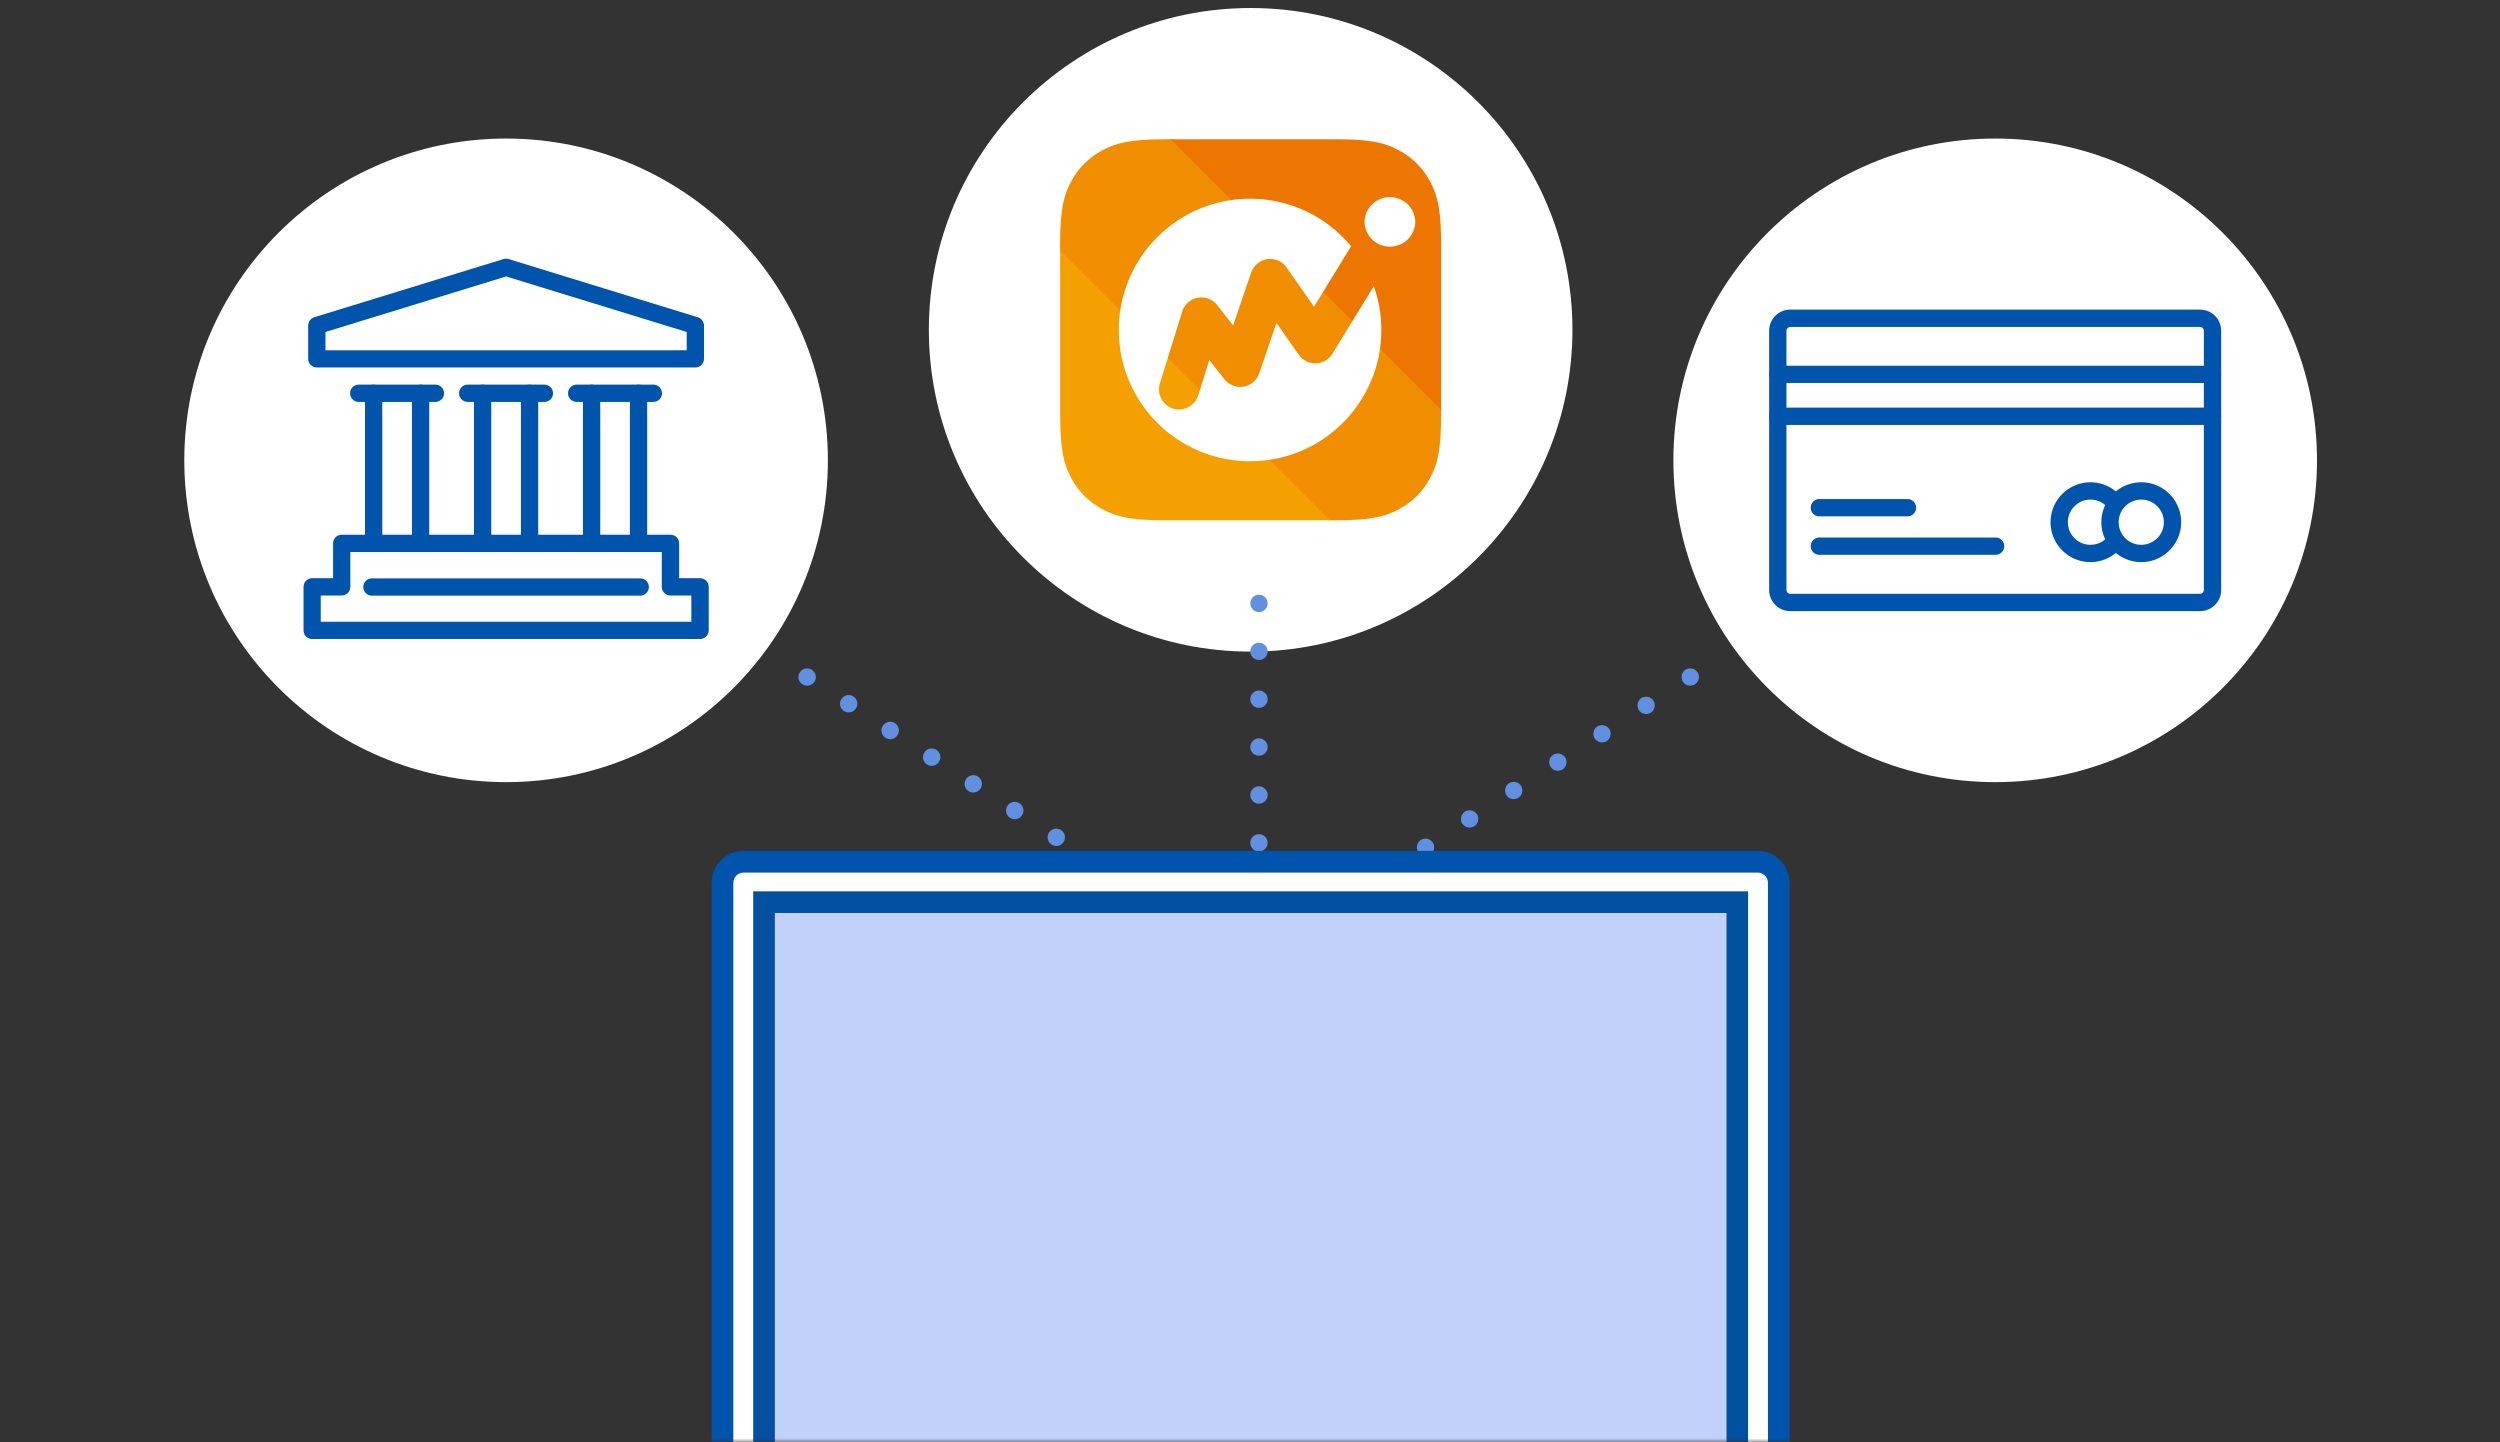 <svg fill="none" height="180" width="312" xmlns="http://www.w3.org/2000/svg" xmlns:xlink="http://www.w3.org/1999/xlink"><rect width="100%" height="100%" fill="#333333" stroke="none"/><mask id="a" height="180" maskUnits="userSpaceOnUse" width="312" x="0" y="0"><path d="m0 0h312v180h-312z" fill="#d8d8d8"/></mask><g mask="url(#a)"><path d="m63.16 97.61c22.18 0 40.16-17.98 40.16-40.16s-17.98-40.16-40.16-40.16-40.16 17.98-40.16 40.16 17.98 40.16 40.16 40.16zm185.84 0c22.18 0 40.16-17.98 40.16-40.16s-17.98-40.16-40.16-40.16-40.16 17.98-40.16 40.16 17.98 40.16 40.16 40.16zm-92.92-16.29c22.18 0 40.16-17.98 40.16-40.16s-17.98-40.16-40.16-40.16-40.16 17.98-40.16 40.16 17.98 40.16 40.16 40.16z" fill="#fff"/><path d="m178.47 59.66c.9-1.68 1.38-3.34 1.38-7.94v-.76l-33.58-33.58h-.76c-4.59 0-6.26.48-7.94 1.38s-3 2.22-3.89 3.89c-.9 1.68-1.38 3.34-1.38 7.94v.85l33.49 33.49h.85c4.59 0 6.26-.48 7.94-1.38s3-2.21 3.89-3.89z" fill="#f08d00"/><path d="m132.31 31.25v20.47c0 4.59.48 6.26 1.38 7.94s2.22 3 3.89 3.89c1.68.9 3.34 1.38 7.94 1.38h20.47z" fill="#f4a000"/><path d="m174.58 18.76c-1.68-.9-3.34-1.38-7.94-1.38h-20.56l33.77 33.77v-20.56c0-4.59-.48-6.26-1.38-7.94a9.352 9.352 0 0 0 -3.89-3.89z" fill="#ed7600"/><path d="m166.28 44.15c-.44.72-1.22 1.17-2.06 1.19-.85.03-1.64-.38-2.13-1.07l-2.79-3.98-2.15 6.3c-.3.87-1.05 1.51-1.95 1.66-.91.15-1.82-.2-2.39-.92l-1.89-2.41-1.38 4.42a2.511 2.511 0 0 1 -2.39 1.76c-.25 0-.5-.04-.75-.11a2.512 2.512 0 0 1 -1.65-3.14l2.79-8.97c.28-.89 1.02-1.55 1.94-1.72.91-.17 1.85.18 2.42.92l1.99 2.53 2.26-6.6c.31-.89 1.09-1.54 2.02-1.67s1.86.27 2.4 1.05l3.42 4.89 4.63-7.55c-3-3.62-7.54-5.93-12.61-5.93-9.04 0-16.38 7.33-16.38 16.38s7.33 16.38 16.38 16.38 16.38-7.33 16.38-16.38c0-1.92-.33-3.75-.94-5.46zm10.35-16.46a3.171 3.171 0 0 1 -6.34 0 3.171 3.171 0 0 1 6.34 0zm99.49 45.95c0 .85-.7 1.55-1.55 1.55h-51.15c-.85 0-1.55-.7-1.55-1.55v-32.37c0-.85.7-1.55 1.55-1.55h51.15c.85 0 1.55.7 1.55 1.55z" fill="#fff"/><path d="m274.57 76.27h-51.15c-1.45 0-2.63-1.18-2.63-2.63v-32.37c0-1.45 1.18-2.63 2.63-2.63h51.15c1.45 0 2.63 1.18 2.63 2.63v32.37c0 1.45-1.18 2.63-2.63 2.63zm-51.15-35.47c-.26 0-.47.22-.47.47v32.37c0 .26.22.47.47.47h51.15c.26 0 .47-.22.47-.47v-32.37c0-.26-.22-.47-.47-.47z" fill="#0054ac"/><path d="m260.89 69.07a3.9 3.9 0 1 0 0-7.8 3.9 3.9 0 0 0 0 7.8z" fill="#fff"/><path d="m260.89 70.15c-2.74 0-4.98-2.23-4.98-4.98a4.98 4.98 0 0 1 9.96 0c0 2.75-2.24 4.98-4.98 4.98zm0-7.8c-1.55 0-2.82 1.26-2.82 2.82s1.26 2.82 2.82 2.82 2.82-1.26 2.82-2.82-1.26-2.82-2.82-2.82zm15.23-14.55h-54.25c-.6 0-1.08-.48-1.08-1.08s.48-1.08 1.08-1.08h54.25c.6 0 1.08.48 1.08 1.08s-.48 1.08-1.08 1.08zm0 5.23h-54.25c-.6 0-1.08-.48-1.08-1.08s.48-1.08 1.08-1.08h54.25c.6 0 1.08.48 1.08 1.08s-.48 1.08-1.08 1.08zm-27.07 16.21h-21.99c-.6 0-1.08-.48-1.08-1.08s.48-1.08 1.08-1.08h21.99c.6 0 1.08.48 1.08 1.08s-.48 1.08-1.08 1.08zm-11-4.8h-10.99c-.6 0-1.08-.48-1.08-1.08s.48-1.08 1.08-1.08h10.99c.6 0 1.08.48 1.08 1.08s-.48 1.08-1.08 1.08z" fill="#0054ac"/><path d="m267.23 69.07a3.9 3.9 0 1 0 0-7.8 3.9 3.9 0 0 0 0 7.8z" fill="#fff"/><path d="m267.23 70.15c-2.74 0-4.98-2.23-4.98-4.98a4.98 4.98 0 0 1 9.96 0c0 2.75-2.24 4.98-4.98 4.98zm0-7.8c-1.55 0-2.82 1.26-2.82 2.82s1.26 2.82 2.82 2.82 2.82-1.26 2.82-2.82-1.27-2.82-2.82-2.82z" fill="#0054ac"/><path d="m52.5 49.06h-5.9v18.74h5.9zm13.61 0h-5.9v18.74h5.9zm13.66 0h-5.9v18.74h5.9zm7.01-4.27h-47.24v-4.16l23.62-7.26 23.62 7.26zm-3.11 28.45v-5.43h-41.02v5.43h-3.69v5.43h48.4v-5.43z" fill="#fff"/><g fill="#0054ac"><path d="m86.78 45.86h-47.24c-.6 0-1.08-.48-1.08-1.08v-4.16c0-.47.31-.89.76-1.03l23.62-7.26c.21-.06.43-.06.63 0l23.63 7.27c.45.14.76.56.76 1.03v4.16c0 .59-.49 1.07-1.08 1.07zm-46.16-2.15h45.08v-2.28l-22.54-6.93-22.54 6.93zm46.74 36.04h-48.4c-.6 0-1.08-.48-1.08-1.08v-5.43c0-.6.48-1.08 1.08-1.08h2.61v-4.35c0-.6.48-1.08 1.08-1.08h41.03c.6 0 1.08.48 1.08 1.08v4.35h2.61c.6 0 1.08.48 1.08 1.08v5.43c-.01.6-.5 1.08-1.09 1.08zm-47.32-2.16h46.24v-3.27h-2.61c-.6 0-1.08-.48-1.08-1.08v-4.35h-38.87v4.35c0 .6-.48 1.08-1.08 1.08h-2.61v3.27z"/><path d="m46.63 68.89c-.6 0-1.08-.48-1.08-1.08v-18.73c0-.6.48-1.08 1.08-1.08s1.08.48 1.08 1.08v18.73c0 .59-.49 1.08-1.08 1.08zm5.86 0c-.6 0-1.08-.48-1.08-1.08v-18.73c0-.6.48-1.08 1.08-1.08s1.08.48 1.08 1.08v18.73c0 .59-.48 1.08-1.08 1.08z"/><path d="m54.34 50.16h-9.57c-.6 0-1.08-.48-1.08-1.08s.48-1.08 1.08-1.08h9.57c.6 0 1.08.48 1.08 1.08s-.48 1.08-1.08 1.08zm5.89 18.73c-.6 0-1.08-.48-1.08-1.08v-18.73c0-.6.48-1.08 1.08-1.08s1.08.48 1.08 1.08v18.73c0 .59-.49 1.08-1.08 1.08zm5.86 0c-.6 0-1.08-.48-1.08-1.08v-18.73c0-.6.48-1.08 1.08-1.08s1.08.48 1.08 1.08v18.73c0 .59-.48 1.08-1.08 1.08z"/><path d="m67.94 50.16h-9.57c-.6 0-1.08-.48-1.08-1.08s.48-1.08 1.08-1.08h9.57c.6 0 1.08.48 1.08 1.08s-.48 1.08-1.08 1.08zm5.89 18.73c-.6 0-1.08-.48-1.08-1.08v-18.73c0-.6.48-1.08 1.08-1.08s1.08.48 1.08 1.08v18.73c-.01.59-.49 1.08-1.08 1.08zm5.86 0c-.6 0-1.08-.48-1.08-1.08v-18.73c0-.6.48-1.08 1.08-1.08s1.08.48 1.08 1.08v18.73c0 .59-.48 1.08-1.08 1.08z"/><path d="m81.54 50.16h-9.57c-.6 0-1.08-.48-1.08-1.08s.48-1.08 1.08-1.08h9.57c.6 0 1.08.48 1.08 1.08s-.48 1.08-1.08 1.08zm-1.64 24.18h-33.48c-.6 0-1.08-.48-1.08-1.08s.48-1.08 1.08-1.08h33.48c.6 0 1.08.48 1.08 1.08s-.49 1.08-1.08 1.08z"/></g><path d="m157.12 76.39c-.14 0-.28-.03-.41-.09-.13-.05-.25-.13-.36-.24-.19-.19-.31-.47-.31-.75 0-.29.12-.57.31-.77.11-.1.22-.17.36-.24.4-.16.87-.06 1.18.24.19.21.31.47.31.77 0 .28-.12.56-.31.75-.21.21-.49.33-.77.33zm-1.08 28.8c0-.6.48-1.08 1.08-1.08.59 0 1.08.47 1.08 1.08 0 .59-.49 1.08-1.08 1.08-.6 0-1.08-.49-1.08-1.08zm0-5.98c0-.59.48-1.08 1.08-1.08.59 0 1.08.49 1.08 1.08 0 .6-.49 1.09-1.08 1.09-.6 0-1.08-.49-1.08-1.09zm0-5.98c0-.59.48-1.08 1.08-1.08.59 0 1.08.49 1.08 1.08 0 .6-.49 1.08-1.08 1.08-.6 0-1.08-.47-1.08-1.08zm0-5.97c0-.59.48-1.08 1.08-1.08.59 0 1.08.49 1.08 1.08s-.49 1.08-1.08 1.08c-.6 0-1.08-.49-1.08-1.08zm0-5.97c0-.59.48-1.08 1.08-1.08.59 0 1.08.49 1.08 1.08s-.49 1.08-1.08 1.08c-.6-.01-1.08-.49-1.08-1.08zm1.08 30.95c-.14 0-.28-.03-.41-.09-.13-.05-.25-.13-.36-.24-.19-.19-.31-.47-.31-.75 0-.29.12-.56.31-.77.11-.1.22-.17.36-.24.4-.16.87-.06 1.18.24.19.21.31.47.31.77 0 .28-.12.56-.31.75-.21.21-.49.33-.77.33zm-56.39-26.67c-.29 0-.57-.12-.77-.31-.21-.2-.32-.49-.32-.77 0-.14.03-.28.09-.41s.14-.25.24-.35c.4-.41 1.12-.41 1.52 0 .11.1.18.22.24.35.05.13.09.27.09.41 0 .28-.12.56-.32.77-.21.19-.49.31-.77.31zm35.69 23.17c-.51-.32-.65-.99-.32-1.5a1.08 1.08 0 1 1 .9 1.67c-.2-.01-.4-.06-.58-.17zm-5.18-3.33c-.5-.32-.65-.99-.32-1.5.32-.5.99-.65 1.49-.32.51.32.65.99.32 1.49-.21.32-.55.5-.91.5-.19-.01-.4-.06-.58-.17zm-5.19-3.35c-.5-.32-.64-.99-.31-1.49.31-.5.98-.65 1.49-.32.5.32.65.99.32 1.49-.2.32-.56.5-.91.5-.2 0-.41-.06-.59-.18zm-5.17-3.33c-.51-.32-.65-.99-.32-1.49.32-.51.99-.65 1.49-.32.5.32.65.99.32 1.49-.21.32-.55.5-.91.5-.21 0-.4-.06-.58-.18zm-5.19-3.33c-.5-.32-.65-.99-.32-1.49.32-.51.99-.65 1.5-.32.5.31.64.98.31 1.49-.21.32-.55.5-.91.5-.19-.01-.4-.06-.58-.18zm-5.18-3.33c-.51-.32-.65-.99-.32-1.5a1.08 1.08 0 1 1 1.81 1.18c-.2.31-.55.5-.91.5-.2-.01-.4-.07-.58-.18zm-5.18-3.33c-.5-.33-.65-.99-.32-1.5.32-.5.99-.65 1.49-.32.51.32.65.99.32 1.49-.21.32-.55.5-.91.5-.21-.01-.4-.06-.58-.17zm36.86 23.5c-.07 0-.14-.01-.21-.02a.83.83 0 0 1 -.21-.06.46.46 0 0 1 -.18-.1c-.05-.05-.12-.09-.16-.14-.2-.19-.31-.47-.31-.75a1.044 1.044 0 0 1 .32-.77c.04-.05.11-.1.16-.13.05-.04.12-.08.18-.11.06-.02.14-.04.21-.05.14-.03.28-.03.42 0 .06.01.14.03.2.05.07.03.13.06.18.11.05.03.12.08.16.13.1.1.18.22.24.35.05.14.08.28.08.42 0 .28-.11.56-.31.75-.04.05-.11.1-.16.14s-.12.08-.18.1c-.06.03-.14.05-.2.06-.09.01-.16.02-.23.02zm68.75-26.67c-.08 0-.14 0-.22-.02-.07-.01-.13-.03-.19-.05-.06-.03-.13-.06-.19-.11-.05-.03-.11-.09-.16-.13-.19-.2-.31-.47-.31-.77 0-.14.02-.28.07-.41.07-.13.14-.25.24-.36.4-.4 1.12-.4 1.52 0a1.162 1.162 0 0 1 .33.77c0 .14-.03.28-.09.41-.05.14-.13.26-.24.36-.2.2-.48.31-.76.31zm-33.94 20.75c-.32-.5-.17-1.16.32-1.49.5-.32 1.16-.17 1.49.32.32.51.17 1.16-.32 1.49-.18.12-.38.17-.58.17-.36.01-.71-.16-.91-.49zm5.5-3.53c-.31-.51-.17-1.16.33-1.5.5-.31 1.16-.17 1.49.33.32.5.17 1.16-.32 1.49-.18.11-.39.17-.58.17-.36 0-.71-.18-.92-.49zm5.51-3.55c-.32-.5-.17-1.16.32-1.49.51-.32 1.18-.17 1.49.32.32.5.18 1.16-.32 1.49-.17.12-.38.17-.58.17-.36.01-.71-.17-.91-.49zm5.51-3.54c-.32-.51-.18-1.18.32-1.49.5-.32 1.16-.18 1.49.32.32.5.18 1.16-.32 1.49-.18.12-.38.17-.58.17-.36.01-.71-.17-.91-.49zm5.5-3.54a1.1 1.1 0 0 1 .32-1.49c.51-.32 1.18-.17 1.5.32.32.51.17 1.16-.32 1.49-.18.12-.39.17-.58.17-.36 0-.71-.17-.92-.49zm5.51-3.54c-.32-.51-.17-1.16.32-1.5.51-.31 1.18-.17 1.49.33.32.5.18 1.16-.32 1.49-.17.12-.38.17-.58.17-.36 0-.71-.18-.91-.49zm-32.13 21.75c-.28 0-.56-.12-.76-.32-.21-.19-.32-.47-.32-.75 0-.29.12-.56.32-.77.4-.4 1.12-.4 1.52 0 .2.19.31.47.31.77 0 .28-.11.56-.31.75-.05.05-.11.1-.16.14-.06.03-.12.08-.18.1-.06.03-.14.04-.21.06-.06.01-.14.02-.21.02z" fill="#6190e1"/><path d="m216.81 112.59h-121.46v78.62h121.46z" fill="#c3d0f7"/><path d="m221.99 196.26h-131.82v-86.29c0-1.34 1.09-2.43 2.43-2.43h126.95c1.34 0 2.43 1.09 2.43 2.43v86.29z" fill="#fff"/><path d="m221.99 197.61h-131.82c-.74 0-1.35-.6-1.35-1.35v-86.1c0-2.19 1.78-3.97 3.97-3.97h126.57c2.19 0 3.97 1.78 3.97 3.97v86.1c0 .75-.6 1.35-1.34 1.35zm-130.47-2.69h129.12v-84.75c0-.7-.57-1.27-1.27-1.27h-126.58c-.7 0-1.27.57-1.27 1.27z" fill="#0054ac"/><path d="m216.81 112.59h-121.46v78.62h121.46z" fill="#c2d1fc"/><path d="m218.16 192.56h-124.16v-81.32h124.16zm-121.46-2.69h118.77v-75.93h-118.77z" fill="#0250a0"/></g></svg>